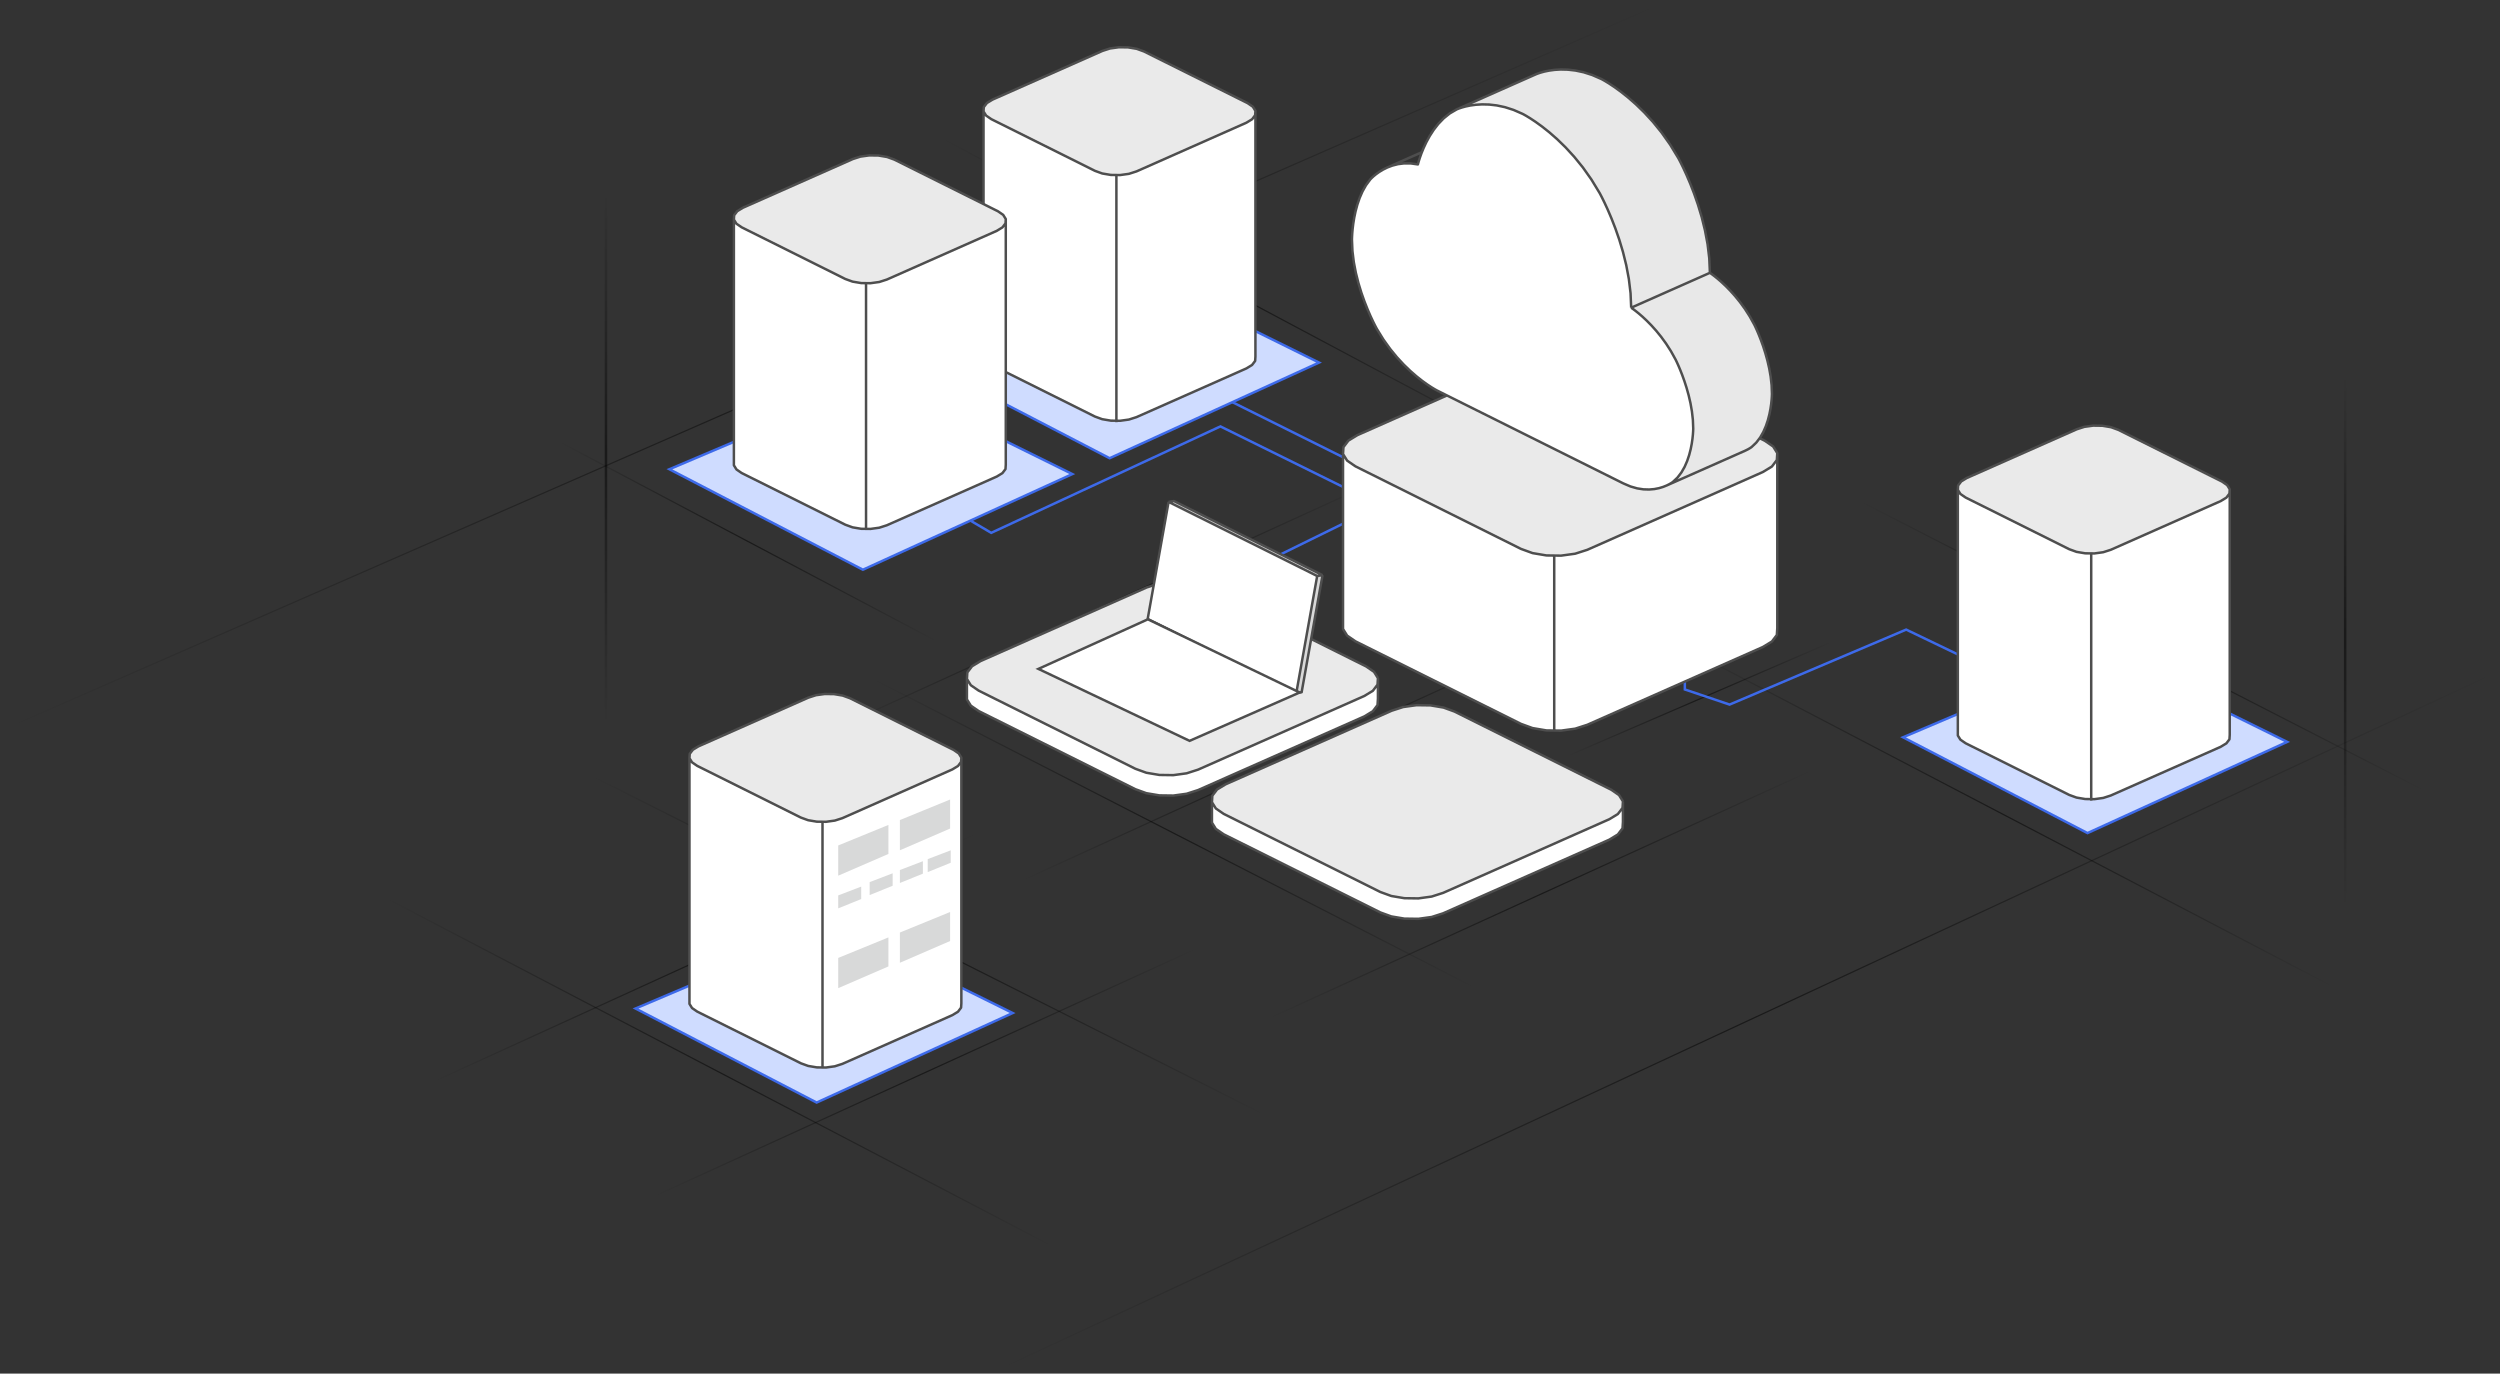 <svg width="1001" height="550" viewBox="0 0 1001 550" fill="none" xmlns="http://www.w3.org/2000/svg">
<rect x="0" y="0" width="1001" height="550" fill="#333333" stroke="none"/>
<line x1="0.9" y1="292.296" x2="666.759" y2="0.771" stroke="url(#paint0_linear_21_113)" stroke-opacity="0.5" stroke-width="0.5"/>
<line x1="261.429" y1="479.223" x2="479.831" y2="379.465" stroke="url(#paint1_linear_21_113)" stroke-opacity="0.5" stroke-width="0.5"/>
<line x1="507.434" y1="408.037" x2="725.836" y2="308.279" stroke="url(#paint2_linear_21_113)" stroke-opacity="0.5" stroke-width="0.5"/>
<line x1="333.1" y1="292.298" x2="551.501" y2="192.54" stroke="url(#paint3_linear_21_113)" stroke-opacity="0.5" stroke-width="0.5"/>
<line x1="408.644" y1="352.831" x2="627.046" y2="253.073" stroke="url(#paint4_linear_21_113)" stroke-opacity="0.5" stroke-width="0.5"/>
<line x1="627.051" y1="302.95" x2="733.589" y2="256.945" stroke="url(#paint5_linear_21_113)" stroke-opacity="0.5" stroke-width="0.5"/>
<line x1="173.293" y1="433.218" x2="391.695" y2="333.46" stroke="url(#paint6_linear_21_113)" stroke-opacity="0.5" stroke-width="0.5"/>
<line x1="397.505" y1="549.442" x2="1000.89" y2="268.57" stroke="url(#paint7_linear_21_113)" stroke-opacity="0.5" stroke-width="0.5"/>
<line x1="223.393" y1="176.566" x2="375.785" y2="257.157" stroke="url(#paint8_linear_21_113)" stroke-opacity="0.5" stroke-width="0.5"/>
<line x1="153.658" y1="359.132" x2="422.423" y2="499.568" stroke="url(#paint9_linear_21_113)" stroke-opacity="0.5" stroke-width="0.5"/>
<line x1="666.975" y1="255.5" x2="935.74" y2="395.936" stroke="url(#paint10_linear_21_113)" stroke-opacity="0.5" stroke-width="0.5"/>
<line x1="235.979" y1="310.22" x2="507.166" y2="446.782" stroke="url(#paint11_linear_21_113)" stroke-opacity="0.5" stroke-width="0.5"/>
<line x1="743.971" y1="200.293" x2="971.574" y2="317" stroke="url(#paint12_linear_21_113)" stroke-opacity="0.5" stroke-width="0.5"/>
<line x1="376.42" y1="55.017" x2="620.972" y2="185.283" stroke="url(#paint13_linear_21_113)" stroke-opacity="0.5" stroke-width="0.5"/>
<line x1="348.814" y1="271.48" x2="591.429" y2="395.935" stroke="url(#paint14_linear_21_113)" stroke-opacity="0.5" stroke-width="0.5"/>
<path d="M813.107 276.06L763.228 252.09L692.525 282.114L674.608 276.06V248.7" stroke="#3D6AEA"/>
<path d="M493.494 161.048L546.521 187.441" stroke="#3D6AEA"/>
<path d="M459.838 247.974L586.956 185.504" stroke="#3D6AEA"/>
<path d="M388.651 208.506L396.884 213.349L488.651 170.734L583.324 217.465" stroke="#3D6AEA"/>
<path d="M352.646 151.95L429.357 189.82L345.504 228.118L268.031 187.886L352.646 151.95Z" fill="#CFDCFF" stroke="#3D6AEA"/>
<path d="M333.671 370.17L405.469 405.615L326.983 441.461L254.472 403.806L333.671 370.17Z" fill="#CFDCFF" stroke="#3D6AEA"/>
<path d="M842.649 260.944L915.788 297.051L835.837 333.566L761.971 295.208L842.649 260.944Z" fill="#CFDCFF" stroke="#3D6AEA"/>
<path d="M451.435 107.303L528.146 145.173L444.294 183.471L366.82 143.238L451.435 107.303Z" fill="#CFDCFF" stroke="#3D6AEA"/>
<path d="M649.825 320.871L648.262 318.36L645.126 316.2L582.393 284.914L577.99 283.315L572.752 282.433L567.19 282.356L561.85 283.091L557.254 284.565L490.703 314.056L487.301 316.125L485.426 318.588L485.262 321.202L486.824 323.713L489.96 325.873L552.693 357.159L557.096 358.758L562.334 359.64L567.896 359.717L573.236 358.983L577.831 357.508L644.384 328.017L647.785 325.948L649.66 323.485L649.825 320.871Z" fill="#EAEAEA"/>
<path d="M649.66 331.663L649.825 329.049V320.871L649.66 323.485L647.785 325.948L644.384 328.017L577.831 357.508L573.236 358.983L567.896 359.717L562.334 359.64L557.096 358.758L552.693 357.159L489.96 325.873L486.824 323.713L485.262 321.202V329.381L486.824 331.891L489.96 334.051L552.693 365.338L557.096 366.937L562.334 367.818L567.896 367.895L573.236 367.161L577.831 365.687L644.384 336.196L647.785 334.126L649.66 331.663Z" fill="white"/>
<path d="M649.825 320.871L648.262 318.36L645.126 316.2L582.393 284.914L577.99 283.315L572.752 282.433L567.19 282.356L561.85 283.091L557.254 284.565L490.703 314.056L487.301 316.125L485.426 318.588L485.262 321.202M649.825 320.871L649.66 323.485L647.785 325.948L644.384 328.017L577.831 357.508L573.236 358.983L567.896 359.717L562.334 359.64L557.096 358.758L552.693 357.159L489.96 325.873L486.824 323.713L485.262 321.202M649.825 320.871V329.049L649.66 331.663L647.785 334.126L644.384 336.196L577.831 365.687L573.236 367.161L567.896 367.895L562.334 367.818L557.096 366.937L552.693 365.338L489.96 334.051L486.824 331.891L485.262 329.381V321.202" stroke="#4E4E4E" stroke-linejoin="round"/>
<path d="M461.94 234.322L459.151 235.216L392.599 264.707L389.197 266.777L387.322 269.24L387.157 271.854L388.72 274.364L391.856 276.525L454.589 307.811L458.992 309.41L464.23 310.291L469.792 310.368L475.132 309.634L479.727 308.16L546.279 278.669L549.681 276.599L551.556 274.136L551.721 271.523L550.158 269.012L547.022 266.851L525.354 256.046L524.979 255.858L461.94 234.322Z" fill="#EAEAEA"/>
<path d="M387.157 280.032L388.72 282.542L391.856 284.703L454.589 315.989L458.992 317.588L464.23 318.47L469.792 318.547L475.132 317.813L479.727 316.338L546.279 286.847L549.681 284.778L551.556 282.315L551.721 279.701V271.523L551.556 274.136L549.681 276.599L546.279 278.669L479.727 308.16L475.132 309.634L469.792 310.368L464.23 310.291L458.992 309.41L454.589 307.811L391.856 276.525L388.72 274.364L387.157 271.854V280.032Z" fill="white"/>
<path d="M387.157 271.854L387.322 269.24L389.197 266.777L392.599 264.707L459.151 235.216L461.94 234.322L524.979 255.858L525.354 256.046L547.022 266.851L550.158 269.012L551.721 271.523M387.157 271.854L388.72 274.364L391.856 276.525L454.589 307.811L458.992 309.41L464.23 310.291L469.792 310.368L475.132 309.634L479.727 308.16L546.279 278.669L549.681 276.599L551.556 274.136L551.721 271.523M387.157 271.854V280.032L388.72 282.542L391.856 284.703L454.589 315.989L458.992 317.588L464.23 318.47L469.792 318.547L475.132 317.813L479.727 316.338L546.279 286.847L549.681 284.778L551.556 282.315L551.721 279.701V271.523" stroke="#4E4E4E" stroke-linejoin="round"/>
<path d="M587.129 162.21L587.219 162.255" stroke="#4E4E4E" stroke-linejoin="round"/>
<path d="M467.897 200.959L459.53 247.826L519.031 277.501L527.399 230.633L467.897 200.959Z" fill="white"/>
<path d="M519.031 277.501L521.176 277.162L529.543 230.295L527.399 230.633L519.031 277.501Z" fill="#D9D9D9"/>
<path d="M470.041 200.62L467.897 200.959L527.399 230.633L529.543 230.295L470.041 200.62Z" fill="#D9D9D9"/>
<path d="M467.897 200.959L470.041 200.62L529.543 230.295M467.897 200.959L459.53 247.826L519.031 277.501M467.897 200.959L527.399 230.633M519.031 277.501L521.176 277.162L529.543 230.295M519.031 277.501L527.399 230.633M529.543 230.295L527.399 230.633" stroke="#4E4E4E" stroke-linejoin="round"/>
<path d="M612.714 174.97L617.047 177.131L621.381 179.293L625.715 181.454L630.048 183.615L634.382 185.777L638.716 187.938L643.049 190.099L647.383 192.26L650.016 193.573" stroke="#4E4E4E" stroke-linejoin="round"/>
<path d="M276.061 401.954L277.094 403.614L279.169 405.044L320.669 425.741L323.582 426.798L327.047 427.381L329.329 427.413L329.329 329.028L327.047 328.997L323.582 328.413L320.669 327.355L279.169 306.659L277.094 305.229L276.061 303.569V401.954Z" fill="white"/>
<path d="M384.816 403.464L384.925 401.735V303.35L384.816 305.079L383.576 306.708L381.325 308.077L337.299 327.586L334.259 328.562L330.726 329.047L329.329 329.028L329.329 427.413L330.726 427.433L334.259 426.947L337.299 425.972L381.325 406.462L383.576 405.093L384.816 403.464Z" fill="white"/>
<path d="M384.925 303.35L383.892 301.689L381.817 300.259L340.317 279.563L337.404 278.505L333.938 277.922L330.26 277.871L326.727 278.356L323.687 279.332L279.66 298.841L277.41 300.21L276.169 301.839L276.061 303.569L277.094 305.229L279.169 306.659L320.669 327.355L323.582 328.413L327.047 328.997L329.329 329.028L330.726 329.047L334.259 328.562L337.299 327.586L381.325 308.077L383.576 306.708L384.816 305.079L384.925 303.35Z" fill="#EAEAEA"/>
<path d="M384.816 403.464L385.214 403.767C385.274 403.689 385.309 403.594 385.315 403.496L384.816 403.464ZM384.925 401.735L385.424 401.766C385.425 401.755 385.425 401.745 385.425 401.735H384.925ZM384.925 303.35H385.425C385.425 303.256 385.399 303.165 385.349 303.085L384.925 303.35ZM383.892 301.689L384.316 301.424C384.28 301.366 384.232 301.316 384.175 301.277L383.892 301.689ZM381.817 300.259L382.101 299.848C382.081 299.834 382.061 299.822 382.04 299.812L381.817 300.259ZM340.317 279.563L340.54 279.115C340.523 279.107 340.505 279.099 340.487 279.093L340.317 279.563ZM337.404 278.505L337.575 278.035C337.546 278.025 337.517 278.017 337.487 278.012L337.404 278.505ZM333.938 277.922L334.021 277.429C333.996 277.425 333.971 277.422 333.945 277.422L333.938 277.922ZM330.26 277.871L330.267 277.371C330.241 277.37 330.216 277.372 330.191 277.375L330.26 277.871ZM326.727 278.356L326.659 277.861C326.63 277.865 326.602 277.871 326.574 277.88L326.727 278.356ZM323.687 279.332L323.534 278.856C323.517 278.861 323.5 278.867 323.484 278.875L323.687 279.332ZM279.66 298.841L279.457 298.384C279.438 298.393 279.419 298.403 279.4 298.414L279.66 298.841ZM277.41 300.21L277.15 299.783C277.096 299.815 277.05 299.858 277.012 299.907L277.41 300.21ZM276.169 301.839L275.772 301.536C275.712 301.615 275.677 301.709 275.67 301.808L276.169 301.839ZM276.061 303.569L275.562 303.537C275.561 303.548 275.561 303.558 275.561 303.569H276.061ZM276.061 401.954H275.561C275.561 402.047 275.587 402.139 275.636 402.218L276.061 401.954ZM277.094 403.614L276.669 403.879C276.706 403.937 276.754 403.987 276.81 404.026L277.094 403.614ZM279.169 405.044L278.885 405.456C278.905 405.469 278.925 405.481 278.946 405.491L279.169 405.044ZM320.669 425.741L320.446 426.188C320.463 426.197 320.48 426.204 320.498 426.211L320.669 425.741ZM323.582 426.798L323.411 427.268C323.439 427.279 323.469 427.286 323.499 427.292L323.582 426.798ZM327.047 427.381L326.964 427.875C326.989 427.879 327.015 427.881 327.04 427.881L327.047 427.381ZM330.726 427.433L330.719 427.933C330.744 427.933 330.769 427.932 330.794 427.928L330.726 427.433ZM334.259 426.947L334.327 427.442C334.355 427.439 334.384 427.432 334.411 427.423L334.259 426.947ZM337.299 425.972L337.452 426.448C337.469 426.443 337.486 426.436 337.502 426.429L337.299 425.972ZM381.325 406.462L381.528 406.919C381.548 406.911 381.567 406.901 381.585 406.89L381.325 406.462ZM383.576 405.093L383.836 405.521C383.889 405.488 383.936 405.446 383.974 405.396L383.576 405.093ZM384.816 305.079L385.214 305.382C385.274 305.303 385.309 305.209 385.315 305.11L384.816 305.079ZM383.576 306.708L383.836 307.135C383.889 307.103 383.936 307.06 383.974 307.011L383.576 306.708ZM381.325 308.077L381.528 308.535C381.548 308.526 381.567 308.516 381.585 308.505L381.325 308.077ZM337.299 327.586L337.452 328.062C337.469 328.057 337.486 328.051 337.502 328.043L337.299 327.586ZM334.259 328.562L334.327 329.057C334.355 329.053 334.384 329.047 334.411 329.038L334.259 328.562ZM330.726 329.047L330.719 329.547C330.744 329.548 330.769 329.546 330.794 329.543L330.726 329.047ZM327.047 328.997L326.964 329.49C326.989 329.494 327.015 329.496 327.04 329.496L327.047 328.997ZM323.582 328.413L323.411 328.883C323.439 328.894 323.469 328.902 323.499 328.907L323.582 328.413ZM320.669 327.355L320.446 327.803C320.463 327.811 320.48 327.819 320.498 327.825L320.669 327.355ZM279.169 306.659L278.885 307.07C278.904 307.084 278.924 307.095 278.945 307.106L279.169 306.659ZM277.094 305.229L276.669 305.494C276.706 305.552 276.754 305.602 276.81 305.641L277.094 305.229ZM384.816 403.464L385.315 403.496L385.424 401.766L384.925 401.735L384.426 401.703L384.317 403.433L384.816 403.464ZM384.925 303.35L385.349 303.085L384.316 301.424L383.892 301.689L383.467 301.953L384.5 303.614L384.925 303.35ZM383.892 301.689L384.175 301.277L382.101 299.848L381.817 300.259L381.533 300.671L383.608 302.1L383.892 301.689ZM340.317 279.563L340.487 279.093L337.575 278.035L337.404 278.505L337.233 278.975L340.146 280.033L340.317 279.563ZM337.404 278.505L337.487 278.012L334.021 277.429L333.938 277.922L333.856 278.415L337.321 278.998L337.404 278.505ZM333.938 277.922L333.945 277.422L330.267 277.371L330.26 277.871L330.253 278.371L333.932 278.422L333.938 277.922ZM330.26 277.871L330.191 277.375L326.659 277.861L326.727 278.356L326.795 278.852L330.328 278.366L330.26 277.871ZM326.727 278.356L326.574 277.88L323.534 278.856L323.687 279.332L323.839 279.808L326.88 278.832L326.727 278.356ZM279.66 298.841L279.4 298.414L277.15 299.783L277.41 300.21L277.67 300.637L279.92 299.268L279.66 298.841ZM277.41 300.21L277.012 299.907L275.772 301.536L276.169 301.839L276.567 302.142L277.808 300.513L277.41 300.21ZM276.169 301.839L275.67 301.808L275.562 303.537L276.061 303.569L276.56 303.6L276.668 301.871L276.169 301.839ZM276.061 401.954L275.636 402.218L276.669 403.879L277.094 403.614L277.518 403.35L276.485 401.69L276.061 401.954ZM277.094 403.614L276.81 404.026L278.885 405.456L279.169 405.044L279.453 404.632L277.378 403.203L277.094 403.614ZM320.669 425.741L320.498 426.211L323.411 427.268L323.582 426.798L323.752 426.328L320.839 425.271L320.669 425.741ZM323.582 426.798L323.499 427.292L326.964 427.875L327.047 427.381L327.13 426.888L323.665 426.305L323.582 426.798ZM330.726 427.433L330.794 427.928L334.327 427.442L334.259 426.947L334.19 426.452L330.658 426.937L330.726 427.433ZM334.259 426.947L334.411 427.423L337.452 426.448L337.299 425.972L337.147 425.496L334.106 426.471L334.259 426.947ZM381.325 406.462L381.585 406.89L383.836 405.521L383.576 405.093L383.316 404.666L381.066 406.035L381.325 406.462ZM383.576 405.093L383.974 405.396L385.214 403.767L384.816 403.464L384.419 403.161L383.178 404.791L383.576 405.093ZM384.925 303.35L384.426 303.318L384.317 305.048L384.816 305.079L385.315 305.11L385.424 303.381L384.925 303.35ZM384.816 305.079L384.419 304.776L383.178 306.405L383.576 306.708L383.974 307.011L385.214 305.382L384.816 305.079ZM383.576 306.708L383.316 306.281L381.066 307.65L381.325 308.077L381.585 308.505L383.836 307.135L383.576 306.708ZM337.299 327.586L337.147 327.11L334.106 328.086L334.259 328.562L334.411 329.038L337.452 328.062L337.299 327.586ZM334.259 328.562L334.19 328.066L330.658 328.552L330.726 329.047L330.794 329.543L334.327 329.057L334.259 328.562ZM327.047 328.997L327.13 328.503L323.665 327.92L323.582 328.413L323.499 328.907L326.964 329.49L327.047 328.997ZM323.582 328.413L323.752 327.944L320.839 326.885L320.669 327.355L320.498 327.825L323.411 328.883L323.582 328.413ZM279.169 306.659L279.452 306.247L277.378 304.818L277.094 305.229L276.81 305.641L278.885 307.07L279.169 306.659ZM277.094 305.229L277.518 304.965L276.485 303.305L276.061 303.569L275.636 303.833L276.669 305.494L277.094 305.229ZM384.925 401.735H385.425V303.35H384.925H384.425V401.735H384.925ZM381.817 300.259L382.04 299.812L340.54 279.115L340.317 279.563L340.094 280.01L381.594 300.707L381.817 300.259ZM323.687 279.332L323.484 278.875L279.457 298.384L279.66 298.841L279.863 299.298L323.889 279.789L323.687 279.332ZM276.061 303.569H275.561V401.954H276.061H276.561V303.569H276.061ZM279.169 405.044L278.946 405.491L320.446 426.188L320.669 425.741L320.892 425.293L279.392 404.597L279.169 405.044ZM337.299 425.972L337.502 426.429L381.528 406.919L381.325 406.462L381.123 406.005L337.097 425.515L337.299 425.972ZM381.325 308.077L381.123 307.62L337.097 327.129L337.299 327.586L337.502 328.043L381.528 308.535L381.325 308.077ZM320.669 327.355L320.892 326.908L279.392 306.211L279.169 306.659L278.945 307.106L320.446 327.803L320.669 327.355ZM327.047 427.381L327.04 427.881L329.322 427.913L329.329 427.413L329.336 426.913L327.054 426.882L327.047 427.381ZM329.329 427.413L329.829 427.413L329.829 329.028L329.329 329.028L328.829 329.028L328.829 427.413L329.329 427.413ZM329.329 329.028L329.336 328.528L327.054 328.497L327.047 328.997L327.04 329.496L329.322 329.528L329.329 329.028ZM330.726 329.047L330.733 328.547L329.336 328.528L329.329 329.028L329.322 329.528L330.719 329.547L330.726 329.047ZM329.329 328.845H328.829V329.028H329.329H329.829V328.845H329.329ZM329.329 427.413H328.829V427.634H329.329H329.829V427.413H329.329ZM329.329 427.413L329.322 427.913L330.719 427.933L330.726 427.433L330.733 426.933L329.336 426.913L329.329 427.413Z" fill="#4E4E4E"/>
<path d="M502.67 44.397L501.636 42.736L499.562 41.307L458.062 20.61L455.149 19.552L451.683 18.969L448.004 18.918L444.472 19.403L441.431 20.379L397.405 39.888L395.154 41.257L393.914 42.886L393.805 44.616L394.839 46.277L396.914 47.706L438.414 68.403L441.326 69.461L444.792 70.044L448.471 70.094L452.003 69.609L455.044 68.633L499.07 49.124L501.321 47.755L502.561 46.126L502.67 44.397Z" fill="#EAEAEA"/>
<path d="M438.414 166.788L441.326 167.846L444.792 168.429L447.005 168.459L448.471 168.48L452.003 167.994L455.044 167.019L499.071 147.509L501.321 146.14L502.561 144.511L502.67 142.782V44.397L502.561 46.126L501.321 47.755L499.07 49.124L455.044 68.633L452.003 69.609L448.471 70.094L444.792 70.044L441.326 69.461L438.414 68.403L396.914 47.706L394.839 46.277L393.805 44.616V81.717L402.712 148.983L438.414 166.788Z" fill="white"/>
<path d="M402.712 148.983L402.216 149.048C402.238 149.213 402.34 149.356 402.489 149.43L402.712 148.983ZM438.414 166.788L438.19 167.235C438.207 167.244 438.225 167.251 438.243 167.258L438.414 166.788ZM441.326 167.846L441.156 168.316C441.184 168.326 441.214 168.334 441.243 168.339L441.326 167.846ZM444.792 168.429L444.709 168.922C444.734 168.926 444.759 168.928 444.785 168.929L444.792 168.429ZM448.471 168.48L448.464 168.98C448.489 168.98 448.514 168.979 448.539 168.975L448.471 168.48ZM452.003 167.994L452.072 168.489C452.1 168.485 452.128 168.479 452.156 168.47L452.003 167.994ZM455.044 167.019L455.197 167.495C455.214 167.49 455.23 167.483 455.247 167.476L455.044 167.019ZM499.071 147.509L499.273 147.967C499.293 147.958 499.312 147.948 499.331 147.937L499.071 147.509ZM501.321 146.14L501.581 146.568C501.634 146.535 501.681 146.493 501.719 146.443L501.321 146.14ZM502.561 144.511L502.959 144.814C503.019 144.736 503.054 144.641 503.06 144.543L502.561 144.511ZM502.67 142.782L503.169 142.813C503.169 142.803 503.17 142.792 503.17 142.782H502.67ZM502.67 44.397H503.17C503.17 44.303 503.144 44.212 503.094 44.133L502.67 44.397ZM501.636 42.736L502.061 42.471C502.025 42.413 501.977 42.363 501.92 42.324L501.636 42.736ZM499.562 41.307L499.845 40.895C499.826 40.882 499.806 40.87 499.785 40.859L499.562 41.307ZM458.062 20.61L458.285 20.162C458.268 20.154 458.25 20.146 458.232 20.14L458.062 20.61ZM455.149 19.552L455.32 19.082C455.291 19.072 455.262 19.064 455.232 19.059L455.149 19.552ZM451.683 18.969L451.766 18.476C451.741 18.472 451.716 18.47 451.69 18.469L451.683 18.969ZM448.004 18.918L448.011 18.418C447.986 18.417 447.961 18.419 447.936 18.422L448.004 18.918ZM444.472 19.403L444.404 18.908C444.375 18.912 444.347 18.919 444.319 18.927L444.472 19.403ZM441.431 20.379L441.279 19.903C441.262 19.908 441.245 19.914 441.229 19.922L441.431 20.379ZM397.405 39.888L397.202 39.431C397.183 39.44 397.163 39.45 397.145 39.461L397.405 39.888ZM395.154 41.257L394.895 40.83C394.841 40.862 394.794 40.905 394.757 40.954L395.154 41.257ZM393.914 42.886L393.516 42.583C393.457 42.662 393.421 42.756 393.415 42.855L393.914 42.886ZM393.805 44.616L393.306 44.585C393.306 44.595 393.305 44.605 393.305 44.616H393.805ZM393.805 81.717H393.305C393.305 81.739 393.307 81.761 393.31 81.783L393.805 81.717ZM502.561 46.126L502.959 46.429C503.019 46.35 503.054 46.256 503.06 46.157L502.561 46.126ZM501.321 47.755L501.581 48.182C501.634 48.15 501.681 48.108 501.719 48.058L501.321 47.755ZM499.07 49.124L499.273 49.582C499.293 49.573 499.312 49.563 499.33 49.552L499.07 49.124ZM455.044 68.633L455.197 69.11C455.214 69.104 455.23 69.098 455.247 69.091L455.044 68.633ZM452.003 69.609L452.072 70.104C452.1 70.1 452.129 70.094 452.156 70.085L452.003 69.609ZM448.471 70.094L448.464 70.594C448.489 70.595 448.514 70.593 448.539 70.59L448.471 70.094ZM444.792 70.044L444.709 70.537C444.734 70.541 444.759 70.543 444.785 70.544L444.792 70.044ZM441.326 69.461L441.156 69.93C441.184 69.941 441.214 69.949 441.243 69.954L441.326 69.461ZM438.414 68.403L438.19 68.85C438.207 68.858 438.225 68.866 438.243 68.872L438.414 68.403ZM396.914 47.706L396.63 48.117C396.649 48.131 396.67 48.143 396.691 48.153L396.914 47.706ZM394.839 46.277L394.415 46.541C394.451 46.599 394.499 46.649 394.556 46.688L394.839 46.277ZM438.414 166.788L438.243 167.258L441.156 168.316L441.326 167.846L441.497 167.376L438.584 166.318L438.414 166.788ZM441.326 167.846L441.243 168.339L444.709 168.922L444.792 168.429L444.875 167.936L441.409 167.352L441.326 167.846ZM448.471 168.48L448.539 168.975L452.072 168.489L452.003 167.994L451.935 167.498L448.403 167.985L448.471 168.48ZM452.003 167.994L452.156 168.47L455.197 167.495L455.044 167.019L454.891 166.543L451.851 167.518L452.003 167.994ZM499.071 147.509L499.331 147.937L501.581 146.568L501.321 146.14L501.061 145.713L498.811 147.082L499.071 147.509ZM501.321 146.14L501.719 146.443L502.959 144.814L502.561 144.511L502.163 144.209L500.923 145.838L501.321 146.14ZM502.561 144.511L503.06 144.543L503.169 142.813L502.67 142.782L502.171 142.75L502.062 144.48L502.561 144.511ZM502.67 44.397L503.094 44.133L502.061 42.471L501.636 42.736L501.212 43L502.245 44.661L502.67 44.397ZM501.636 42.736L501.92 42.324L499.845 40.895L499.562 41.307L499.278 41.718L501.353 43.147L501.636 42.736ZM458.062 20.61L458.232 20.14L455.32 19.082L455.149 19.552L454.978 20.022L457.891 21.08L458.062 20.61ZM455.149 19.552L455.232 19.059L451.766 18.476L451.683 18.969L451.6 19.462L455.066 20.045L455.149 19.552ZM451.683 18.969L451.69 18.469L448.011 18.418L448.004 18.918L447.997 19.418L451.676 19.469L451.683 18.969ZM448.004 18.918L447.936 18.422L444.404 18.908L444.472 19.403L444.54 19.899L448.072 19.413L448.004 18.918ZM444.472 19.403L444.319 18.927L441.279 19.903L441.431 20.379L441.584 20.855L444.624 19.88L444.472 19.403ZM397.405 39.888L397.145 39.461L394.895 40.83L395.154 41.257L395.414 41.684L397.665 40.315L397.405 39.888ZM395.154 41.257L394.757 40.954L393.516 42.583L393.914 42.886L394.312 43.189L395.552 41.56L395.154 41.257ZM393.914 42.886L393.415 42.855L393.306 44.585L393.805 44.616L394.304 44.648L394.413 42.918L393.914 42.886ZM502.67 44.397L502.171 44.365L502.062 46.095L502.561 46.126L503.06 46.157L503.169 44.428L502.67 44.397ZM502.561 46.126L502.163 45.823L500.923 47.452L501.321 47.755L501.719 48.058L502.959 46.429L502.561 46.126ZM501.321 47.755L501.061 47.328L498.81 48.697L499.07 49.124L499.33 49.552L501.581 48.182L501.321 47.755ZM455.044 68.633L454.891 68.157L451.851 69.133L452.003 69.609L452.156 70.085L455.197 69.11L455.044 68.633ZM452.003 69.609L451.935 69.113L448.403 69.599L448.471 70.094L448.539 70.59L452.072 70.104L452.003 69.609ZM448.471 70.094L448.478 69.594L444.799 69.544L444.792 70.044L444.785 70.544L448.464 70.594L448.471 70.094ZM444.792 70.044L444.875 69.551L441.409 68.968L441.326 69.461L441.243 69.954L444.709 70.537L444.792 70.044ZM441.326 69.461L441.497 68.991L438.584 67.933L438.414 68.403L438.243 68.872L441.156 69.93L441.326 69.461ZM396.914 47.706L397.197 47.294L395.123 45.865L394.839 46.277L394.556 46.688L396.63 48.117L396.914 47.706ZM394.839 46.277L395.264 46.012L394.23 44.352L393.805 44.616L393.381 44.88L394.415 46.541L394.839 46.277ZM402.712 148.983L402.489 149.43L438.19 167.235L438.414 166.788L438.637 166.34L402.935 148.535L402.712 148.983ZM455.044 167.019L455.247 167.476L499.273 147.967L499.071 147.509L498.868 147.052L454.842 166.562L455.044 167.019ZM502.67 142.782H503.17V44.397H502.67H502.17V142.782H502.67ZM499.562 41.307L499.785 40.859L458.285 20.162L458.062 20.61L457.838 21.057L499.339 41.754L499.562 41.307ZM441.431 20.379L441.229 19.922L397.202 39.431L397.405 39.888L397.607 40.345L441.634 20.836L441.431 20.379ZM393.805 44.616H393.305V81.717H393.805H394.305V44.616H393.805ZM499.07 49.124L498.868 48.667L454.842 68.176L455.044 68.633L455.247 69.091L499.273 49.582L499.07 49.124ZM438.414 68.403L438.637 67.955L397.137 47.258L396.914 47.706L396.691 48.153L438.19 68.85L438.414 68.403ZM393.805 81.717L393.31 81.783L402.216 149.048L402.712 148.983L403.208 148.917L394.301 81.652L393.805 81.717ZM444.792 168.429L444.785 168.929L446.998 168.959L447.005 168.459L447.012 167.96L444.799 167.929L444.792 168.429ZM447.005 168.459L446.998 168.959L448.464 168.98L448.471 168.48L448.478 167.98L447.012 167.96L447.005 168.459ZM447.005 70.249L446.505 70.249L446.505 168.459L447.005 168.459L447.505 168.459L447.505 70.249L447.005 70.249ZM447.005 168.459H446.505V169.039H447.005H447.505V168.459H447.005Z" fill="#4E4E4E"/>
<path d="M402.712 87.699L401.678 86.038L399.604 84.609L358.104 63.913L355.191 62.854L351.725 62.271L348.046 62.221L344.514 62.706L341.474 63.681L297.447 83.19L295.197 84.56L293.956 86.189L293.847 87.918L294.881 89.579L296.955 91.008L338.456 111.705L341.368 112.763L344.834 113.346L346.763 113.373L348.513 113.397L352.045 112.912L355.086 111.936L399.112 92.427L401.363 91.058L402.603 89.429L402.712 87.699Z" fill="#EAEAEA"/>
<path d="M402.603 187.814L402.712 186.084V87.699L402.603 89.429L401.363 91.058L399.112 92.427L355.086 111.936L352.045 112.912L348.513 113.397L346.763 113.373L346.763 211.758L348.513 211.782L352.045 211.296L355.086 210.321L399.112 190.812L401.363 189.443L402.603 187.814Z" fill="white"/>
<path d="M293.847 186.304L294.881 187.964L296.956 189.393L338.456 210.09L341.368 211.148L344.834 211.731L346.763 211.758L346.763 113.373L344.834 113.346L341.368 112.763L338.456 111.705L296.955 91.008L294.881 89.579L293.847 87.918V186.304Z" fill="white"/>
<path d="M402.603 187.814L403.001 188.117C403.061 188.038 403.096 187.944 403.102 187.845L402.603 187.814ZM402.712 186.084L403.211 186.116C403.212 186.105 403.212 186.095 403.212 186.084H402.712ZM402.712 87.699H403.212C403.212 87.606 403.186 87.514 403.136 87.435L402.712 87.699ZM401.678 86.038L402.103 85.774C402.067 85.716 402.019 85.666 401.962 85.627L401.678 86.038ZM399.604 84.609L399.888 84.197C399.868 84.184 399.848 84.172 399.827 84.161L399.604 84.609ZM358.104 63.913L358.327 63.465C358.31 63.456 358.292 63.449 358.274 63.443L358.104 63.913ZM355.191 62.854L355.362 62.384C355.333 62.374 355.304 62.366 355.274 62.361L355.191 62.854ZM351.725 62.271L351.808 61.778C351.783 61.774 351.758 61.772 351.732 61.771L351.725 62.271ZM348.046 62.221L348.053 61.721C348.028 61.72 348.003 61.722 347.978 61.725L348.046 62.221ZM344.514 62.706L344.446 62.211C344.417 62.215 344.389 62.221 344.361 62.23L344.514 62.706ZM341.474 63.681L341.321 63.205C341.304 63.211 341.287 63.217 341.271 63.224L341.474 63.681ZM297.447 83.19L297.244 82.733C297.225 82.742 297.205 82.752 297.187 82.763L297.447 83.19ZM295.197 84.56L294.937 84.133C294.883 84.165 294.837 84.207 294.799 84.257L295.197 84.56ZM293.956 86.189L293.559 85.886C293.499 85.965 293.464 86.059 293.457 86.157L293.956 86.189ZM293.847 87.918L293.348 87.887C293.348 87.897 293.347 87.908 293.347 87.918H293.847ZM293.847 186.304H293.347C293.347 186.397 293.374 186.489 293.423 186.568L293.847 186.304ZM294.881 187.964L294.456 188.228C294.493 188.287 294.541 188.337 294.597 188.376L294.881 187.964ZM296.956 189.393L296.672 189.805C296.692 189.818 296.712 189.83 296.733 189.841L296.956 189.393ZM338.456 210.09L338.232 210.538C338.25 210.546 338.267 210.554 338.285 210.56L338.456 210.09ZM341.368 211.148L341.198 211.618C341.226 211.629 341.256 211.636 341.286 211.641L341.368 211.148ZM344.834 211.731L344.751 212.224C344.776 212.229 344.801 212.231 344.827 212.231L344.834 211.731ZM348.513 211.782L348.506 212.282C348.531 212.283 348.556 212.281 348.581 212.278L348.513 211.782ZM352.045 211.296L352.114 211.792C352.142 211.788 352.171 211.781 352.198 211.773L352.045 211.296ZM355.086 210.321L355.239 210.797C355.256 210.792 355.272 210.786 355.289 210.778L355.086 210.321ZM399.112 190.812L399.315 191.269C399.335 191.261 399.354 191.251 399.372 191.239L399.112 190.812ZM401.363 189.443L401.623 189.87C401.676 189.837 401.723 189.795 401.761 189.746L401.363 189.443ZM402.603 89.429L403.001 89.732C403.061 89.653 403.096 89.558 403.102 89.46L402.603 89.429ZM401.363 91.058L401.623 91.485C401.676 91.453 401.723 91.41 401.761 91.361L401.363 91.058ZM399.112 92.427L399.315 92.884C399.335 92.875 399.354 92.865 399.372 92.854L399.112 92.427ZM355.086 111.936L355.239 112.412C355.256 112.407 355.272 112.401 355.289 112.393L355.086 111.936ZM352.045 112.912L352.114 113.407C352.142 113.403 352.171 113.396 352.198 113.388L352.045 112.912ZM348.513 113.397L348.506 113.897C348.531 113.898 348.556 113.896 348.581 113.893L348.513 113.397ZM344.834 113.346L344.751 113.839C344.776 113.843 344.801 113.845 344.827 113.846L344.834 113.346ZM341.368 112.763L341.198 113.233C341.226 113.243 341.256 113.251 341.286 113.256L341.368 112.763ZM338.456 111.705L338.232 112.153C338.25 112.161 338.267 112.169 338.285 112.175L338.456 111.705ZM296.955 91.008L296.672 91.42C296.691 91.433 296.711 91.445 296.732 91.456L296.955 91.008ZM294.881 89.579L294.456 89.843C294.493 89.901 294.541 89.952 294.597 89.99L294.881 89.579ZM402.603 187.814L403.102 187.845L403.211 186.116L402.712 186.084L402.213 186.053L402.104 187.782L402.603 187.814ZM402.712 87.699L403.136 87.435L402.103 85.774L401.678 86.038L401.254 86.303L402.287 87.963L402.712 87.699ZM401.678 86.038L401.962 85.627L399.888 84.197L399.604 84.609L399.32 85.02L401.395 86.45L401.678 86.038ZM358.104 63.913L358.274 63.443L355.362 62.384L355.191 62.854L355.021 63.324L357.933 64.382L358.104 63.913ZM355.191 62.854L355.274 62.361L351.808 61.778L351.725 62.271L351.642 62.764L355.108 63.347L355.191 62.854ZM351.725 62.271L351.732 61.771L348.053 61.721L348.046 62.221L348.04 62.72L351.718 62.771L351.725 62.271ZM348.046 62.221L347.978 61.725L344.446 62.211L344.514 62.706L344.582 63.202L348.115 62.716L348.046 62.221ZM344.514 62.706L344.361 62.23L341.321 63.205L341.474 63.681L341.626 64.158L344.666 63.182L344.514 62.706ZM297.447 83.19L297.187 82.763L294.937 84.133L295.197 84.56L295.457 84.987L297.707 83.618L297.447 83.19ZM295.197 84.56L294.799 84.257L293.559 85.886L293.956 86.189L294.354 86.492L295.594 84.863L295.197 84.56ZM293.956 86.189L293.457 86.157L293.348 87.887L293.847 87.918L294.346 87.95L294.455 86.22L293.956 86.189ZM293.847 186.304L293.423 186.568L294.456 188.228L294.881 187.964L295.305 187.7L294.272 186.04L293.847 186.304ZM294.881 187.964L294.597 188.376L296.672 189.805L296.956 189.393L297.239 188.982L295.164 187.552L294.881 187.964ZM338.456 210.09L338.285 210.56L341.198 211.618L341.368 211.148L341.539 210.678L338.626 209.62L338.456 210.09ZM341.368 211.148L341.286 211.641L344.751 212.224L344.834 211.731L344.917 211.238L341.451 210.655L341.368 211.148ZM348.513 211.782L348.581 212.278L352.114 211.792L352.045 211.296L351.977 210.801L348.445 211.287L348.513 211.782ZM352.045 211.296L352.198 211.773L355.239 210.797L355.086 210.321L354.933 209.845L351.893 210.82L352.045 211.296ZM399.112 190.812L399.372 191.239L401.623 189.87L401.363 189.443L401.103 189.016L398.852 190.385L399.112 190.812ZM401.363 189.443L401.761 189.746L403.001 188.117L402.603 187.814L402.206 187.511L400.965 189.14L401.363 189.443ZM402.712 87.699L402.213 87.668L402.104 89.397L402.603 89.429L403.102 89.46L403.211 87.73L402.712 87.699ZM402.603 89.429L402.206 89.126L400.965 90.755L401.363 91.058L401.761 91.361L403.001 89.732L402.603 89.429ZM401.363 91.058L401.103 90.631L398.852 92L399.112 92.427L399.372 92.854L401.623 91.485L401.363 91.058ZM355.086 111.936L354.933 111.46L351.893 112.435L352.045 112.912L352.198 113.388L355.239 112.412L355.086 111.936ZM352.045 112.912L351.977 112.416L348.445 112.902L348.513 113.397L348.581 113.893L352.114 113.407L352.045 112.912ZM344.834 113.346L344.917 112.853L341.451 112.27L341.368 112.763L341.286 113.256L344.751 113.839L344.834 113.346ZM341.368 112.763L341.539 112.293L338.626 111.235L338.456 111.705L338.285 112.175L341.198 113.233L341.368 112.763ZM296.955 91.008L297.239 90.597L295.165 89.167L294.881 89.579L294.597 89.99L296.672 91.42L296.955 91.008ZM294.881 89.579L295.305 89.315L294.272 87.654L293.847 87.918L293.423 88.183L294.456 89.843L294.881 89.579ZM402.712 186.084H403.212V87.699H402.712H402.212V186.084H402.712ZM399.604 84.609L399.827 84.161L358.327 63.465L358.104 63.913L357.88 64.36L399.381 85.056L399.604 84.609ZM341.474 63.681L341.271 63.224L297.244 82.733L297.447 83.19L297.649 83.648L341.676 64.139L341.474 63.681ZM293.847 87.918H293.347V186.304H293.847H294.347V87.918H293.847ZM296.956 189.393L296.733 189.841L338.232 210.538L338.456 210.09L338.679 209.643L297.179 188.946L296.956 189.393ZM355.086 210.321L355.289 210.778L399.315 191.269L399.112 190.812L398.91 190.355L354.884 209.864L355.086 210.321ZM399.112 92.427L398.91 91.97L354.884 111.479L355.086 111.936L355.289 112.393L399.315 92.884L399.112 92.427ZM338.456 111.705L338.679 111.258L297.179 90.561L296.955 91.008L296.732 91.456L338.232 112.153L338.456 111.705ZM344.834 113.346L344.827 113.846L346.756 113.873L346.763 113.373L346.77 112.873L344.841 112.846L344.834 113.346ZM346.763 113.373L346.756 113.873L348.506 113.897L348.513 113.397L348.52 112.897L346.77 112.873L346.763 113.373ZM346.763 113.349H346.263V113.373H346.763H347.263V113.349H346.763ZM346.763 113.373L346.263 113.373L346.263 211.758L346.763 211.758L347.263 211.758L347.263 113.373L346.763 113.373ZM346.763 211.758L346.756 212.258L348.506 212.282L348.513 211.782L348.52 211.282L346.77 211.258L346.763 211.758ZM346.763 211.758H346.263V212.138H346.763H347.263V211.758H346.763ZM344.834 211.731L344.827 212.231L346.756 212.258L346.763 211.758L346.77 211.258L344.841 211.231L344.834 211.731Z" fill="#4E4E4E"/>
<path d="M892.674 296.015L892.783 294.286V195.9L892.674 197.63L891.434 199.259L889.183 200.628L845.157 220.137L842.116 221.113L838.584 221.598L834.904 221.548L831.439 220.965L828.526 219.906L787.026 199.21L784.952 197.78L783.918 196.119V294.505L784.952 296.165L787.026 297.595L828.526 318.291L831.439 319.349L834.904 319.933L837.32 319.966L838.584 319.984L842.116 319.498L845.157 318.522L889.183 299.013L891.434 297.644L892.674 296.015Z" fill="white"/>
<path d="M892.783 195.9L891.749 194.24L889.674 192.81L848.174 172.114L845.262 171.056L841.796 170.472L838.117 170.422L834.584 170.907L831.544 171.883L787.517 191.392L785.267 192.761L784.027 194.39L783.918 196.119L784.952 197.78L787.026 199.21L828.526 219.906L831.439 220.965L834.904 221.548L838.584 221.598L842.116 221.113L845.157 220.137L889.183 200.628L891.434 199.259L892.674 197.63L892.783 195.9Z" fill="#EAEAEA"/>
<path d="M892.674 296.015L893.072 296.318C893.131 296.239 893.167 296.145 893.173 296.046L892.674 296.015ZM892.783 294.286L893.282 294.317C893.282 294.307 893.283 294.296 893.283 294.286H892.783ZM892.783 195.9H893.283C893.283 195.807 893.257 195.715 893.207 195.636L892.783 195.9ZM891.749 194.24L892.173 193.975C892.137 193.917 892.089 193.867 892.032 193.828L891.749 194.24ZM889.674 192.81L889.958 192.399C889.939 192.385 889.918 192.374 889.897 192.363L889.674 192.81ZM848.174 172.114L848.397 171.666C848.38 171.658 848.363 171.65 848.345 171.644L848.174 172.114ZM845.262 171.056L845.432 170.586C845.404 170.575 845.374 170.567 845.345 170.562L845.262 171.056ZM841.796 170.472L841.879 169.979C841.854 169.975 841.829 169.973 841.803 169.973L841.796 170.472ZM838.117 170.422L838.124 169.922C838.099 169.921 838.074 169.923 838.049 169.926L838.117 170.422ZM834.584 170.907L834.516 170.412C834.487 170.416 834.459 170.422 834.431 170.431L834.584 170.907ZM831.544 171.883L831.391 171.407C831.374 171.412 831.358 171.418 831.341 171.426L831.544 171.883ZM787.517 191.392L787.315 190.934C787.295 190.943 787.276 190.953 787.257 190.964L787.517 191.392ZM785.267 192.761L785.007 192.334C784.954 192.366 784.907 192.409 784.869 192.458L785.267 192.761ZM784.027 194.39L783.629 194.087C783.569 194.166 783.534 194.26 783.528 194.359L784.027 194.39ZM783.918 196.119L783.419 196.088C783.419 196.099 783.418 196.109 783.418 196.119H783.918ZM783.918 294.505H783.418C783.418 294.598 783.444 294.69 783.494 294.769L783.918 294.505ZM784.952 296.165L784.527 296.43C784.563 296.488 784.611 296.538 784.668 296.577L784.952 296.165ZM787.026 297.595L786.743 298.007C786.762 298.02 786.782 298.032 786.803 298.042L787.026 297.595ZM828.526 318.291L828.303 318.739C828.32 318.747 828.338 318.755 828.356 318.761L828.526 318.291ZM831.439 319.349L831.268 319.819C831.297 319.83 831.326 319.838 831.356 319.843L831.439 319.349ZM834.904 319.933L834.821 320.426C834.846 320.43 834.872 320.432 834.897 320.432L834.904 319.933ZM838.584 319.984L838.577 320.484C838.602 320.484 838.627 320.483 838.652 320.479L838.584 319.984ZM842.116 319.498L842.184 319.993C842.213 319.989 842.241 319.983 842.269 319.974L842.116 319.498ZM845.157 318.522L845.309 318.998C845.326 318.993 845.343 318.987 845.359 318.979L845.157 318.522ZM889.183 299.013L889.386 299.471C889.405 299.462 889.425 299.452 889.443 299.441L889.183 299.013ZM891.434 297.644L891.693 298.072C891.747 298.039 891.794 297.997 891.831 297.947L891.434 297.644ZM892.674 197.63L893.072 197.933C893.131 197.854 893.167 197.76 893.173 197.661L892.674 197.63ZM891.434 199.259L891.693 199.686C891.747 199.654 891.794 199.611 891.831 199.562L891.434 199.259ZM889.183 200.628L889.386 201.085C889.405 201.076 889.425 201.066 889.443 201.055L889.183 200.628ZM845.157 220.137L845.309 220.613C845.326 220.608 845.343 220.602 845.359 220.595L845.157 220.137ZM842.116 221.113L842.184 221.608C842.213 221.604 842.241 221.598 842.269 221.589L842.116 221.113ZM838.584 221.598L838.577 222.098C838.602 222.099 838.627 222.097 838.652 222.094L838.584 221.598ZM834.904 221.548L834.821 222.041C834.846 222.045 834.872 222.047 834.897 222.047L834.904 221.548ZM831.439 220.965L831.268 221.434C831.297 221.445 831.326 221.453 831.356 221.458L831.439 220.965ZM828.526 219.906L828.303 220.354C828.32 220.362 828.338 220.37 828.356 220.376L828.526 219.906ZM787.026 199.21L786.743 199.621C786.762 199.635 786.782 199.647 786.803 199.657L787.026 199.21ZM784.952 197.78L784.527 198.045C784.563 198.103 784.611 198.153 784.668 198.192L784.952 197.78ZM892.674 296.015L893.173 296.046L893.282 294.317L892.783 294.286L892.284 294.254L892.175 295.983L892.674 296.015ZM892.783 195.9L893.207 195.636L892.173 193.975L891.749 194.24L891.324 194.504L892.358 196.164L892.783 195.9ZM891.749 194.24L892.032 193.828L889.958 192.399L889.674 192.81L889.391 193.222L891.465 194.651L891.749 194.24ZM848.174 172.114L848.345 171.644L845.432 170.586L845.262 171.056L845.091 171.525L848.003 172.584L848.174 172.114ZM845.262 171.056L845.345 170.562L841.879 169.979L841.796 170.472L841.713 170.966L845.179 171.549L845.262 171.056ZM841.796 170.472L841.803 169.973L838.124 169.922L838.117 170.422L838.11 170.922L841.789 170.972L841.796 170.472ZM838.117 170.422L838.049 169.926L834.516 170.412L834.584 170.907L834.652 171.403L838.185 170.917L838.117 170.422ZM834.584 170.907L834.431 170.431L831.391 171.407L831.544 171.883L831.697 172.359L834.737 171.383L834.584 170.907ZM787.517 191.392L787.257 190.964L785.007 192.334L785.267 192.761L785.527 193.188L787.777 191.819L787.517 191.392ZM785.267 192.761L784.869 192.458L783.629 194.087L784.027 194.39L784.425 194.693L785.665 193.064L785.267 192.761ZM784.027 194.39L783.528 194.359L783.419 196.088L783.918 196.119L784.417 196.151L784.526 194.421L784.027 194.39ZM783.918 294.505L783.494 294.769L784.527 296.43L784.952 296.165L785.376 295.901L784.343 294.241L783.918 294.505ZM784.952 296.165L784.668 296.577L786.743 298.007L787.026 297.595L787.31 297.183L785.235 295.754L784.952 296.165ZM828.526 318.291L828.356 318.761L831.268 319.819L831.439 319.349L831.61 318.88L828.697 317.821L828.526 318.291ZM831.439 319.349L831.356 319.843L834.821 320.426L834.904 319.933L834.987 319.439L831.522 318.856L831.439 319.349ZM838.584 319.984L838.652 320.479L842.184 319.993L842.116 319.498L842.048 319.002L838.515 319.489L838.584 319.984ZM842.116 319.498L842.269 319.974L845.309 318.998L845.157 318.522L845.004 318.046L841.964 319.022L842.116 319.498ZM889.183 299.013L889.443 299.441L891.693 298.072L891.434 297.644L891.174 297.217L888.923 298.586L889.183 299.013ZM891.434 297.644L891.831 297.947L893.072 296.318L892.674 296.015L892.276 295.712L891.036 297.342L891.434 297.644ZM892.783 195.9L892.284 195.869L892.175 197.598L892.674 197.63L893.173 197.661L893.282 195.932L892.783 195.9ZM892.674 197.63L892.276 197.327L891.036 198.956L891.434 199.259L891.831 199.562L893.072 197.933L892.674 197.63ZM891.434 199.259L891.174 198.832L888.923 200.201L889.183 200.628L889.443 201.055L891.693 199.686L891.434 199.259ZM845.157 220.137L845.004 219.661L841.964 220.637L842.116 221.113L842.269 221.589L845.309 220.613L845.157 220.137ZM842.116 221.113L842.048 220.617L838.516 221.103L838.584 221.598L838.652 222.094L842.184 221.608L842.116 221.113ZM838.584 221.598L838.591 221.098L834.911 221.048L834.904 221.548L834.897 222.047L838.577 222.098L838.584 221.598ZM834.904 221.548L834.987 221.054L831.522 220.471L831.439 220.965L831.356 221.458L834.821 222.041L834.904 221.548ZM831.439 220.965L831.61 220.495L828.697 219.436L828.526 219.906L828.356 220.376L831.268 221.434L831.439 220.965ZM787.026 199.21L787.31 198.798L785.235 197.369L784.952 197.78L784.668 198.192L786.743 199.621L787.026 199.21ZM784.952 197.78L785.376 197.516L784.343 195.855L783.918 196.119L783.494 196.384L784.527 198.045L784.952 197.78ZM892.783 294.286H893.283V195.9H892.783H892.283V294.286H892.783ZM889.674 192.81L889.897 192.363L848.397 171.666L848.174 172.114L847.951 172.561L889.451 193.258L889.674 192.81ZM831.544 171.883L831.341 171.426L787.315 190.934L787.517 191.392L787.72 191.849L831.747 172.34L831.544 171.883ZM783.918 196.119H783.418V294.505H783.918H784.418V196.119H783.918ZM787.026 297.595L786.803 298.042L828.303 318.739L828.526 318.291L828.75 317.844L787.249 297.148L787.026 297.595ZM845.157 318.522L845.359 318.979L889.386 299.471L889.183 299.013L888.981 298.556L844.954 318.065L845.157 318.522ZM889.183 200.628L888.981 200.171L844.954 219.68L845.157 220.137L845.359 220.595L889.386 201.085L889.183 200.628ZM828.526 219.906L828.75 219.459L787.249 198.762L787.026 199.21L786.803 199.657L828.303 220.354L828.526 219.906ZM834.904 319.933L834.897 320.432L837.313 320.466L837.32 319.966L837.327 319.466L834.911 319.433L834.904 319.933ZM837.32 319.966L837.313 320.466L838.577 320.484L838.584 319.984L838.591 319.484L837.327 319.466L837.32 319.966ZM837.32 221.823L836.82 221.823L836.82 319.966L837.32 319.966L837.82 319.966L837.82 221.823L837.32 221.823ZM837.32 319.966H836.82V320.612H837.32H837.82V319.966H837.32Z" fill="#4E4E4E"/>
<path fill-rule="evenodd" clip-rule="evenodd" d="M711.621 251.495V181.434L711.448 184.196L709.467 186.798L705.873 188.985L635.555 220.144L630.698 221.702L625.056 222.478L622.308 222.44L619.18 222.396L613.645 221.465L608.993 219.775L542.71 186.719L539.396 184.436L537.745 181.784V251.845L539.396 254.497L542.71 256.78L608.993 289.836L613.544 291.49L613.645 291.526L619.18 292.457L622.308 292.501L625.056 292.539L630.698 291.763L635.555 290.205L705.873 259.046L709.467 256.859L711.448 254.257L711.621 251.495Z" fill="white"/>
<path d="M543.494 174.233L539.9 176.419L537.919 179.021L537.745 181.784L539.396 184.436L542.71 186.719L608.993 219.775L613.645 221.465L619.18 222.396L622.308 222.44L625.056 222.478L630.698 221.702L635.555 220.144L705.873 188.985L709.467 186.798L711.448 184.196L711.621 181.434L709.971 178.781L706.657 176.498L704.561 175.452L579.364 158.338L569.523 162.699L543.494 174.233Z" fill="#EAEAEA"/>
<path d="M579.364 158.338L579.432 157.842C579.34 157.83 579.246 157.843 579.162 157.881L579.364 158.338ZM543.494 174.233L543.292 173.775C543.272 173.784 543.253 173.794 543.235 173.805L543.494 174.233ZM539.9 176.419L539.64 175.992C539.587 176.025 539.54 176.067 539.502 176.117L539.9 176.419ZM537.919 179.021L537.521 178.719C537.462 178.797 537.426 178.892 537.42 178.99L537.919 179.021ZM537.745 181.784L537.246 181.752C537.246 181.763 537.245 181.773 537.245 181.784H537.745ZM537.745 251.845H537.245C537.245 251.938 537.271 252.03 537.321 252.109L537.745 251.845ZM539.396 254.497L538.972 254.761C539.008 254.82 539.056 254.87 539.112 254.909L539.396 254.497ZM542.71 256.78L542.426 257.192C542.446 257.205 542.466 257.217 542.487 257.227L542.71 256.78ZM608.993 289.836L608.77 290.284C608.787 290.292 608.804 290.3 608.822 290.306L608.993 289.836ZM613.544 291.49L613.374 291.96L613.375 291.96L613.544 291.49ZM613.645 291.526L613.475 291.996C613.504 292.007 613.533 292.014 613.562 292.019L613.645 291.526ZM619.18 292.457L619.097 292.95C619.122 292.955 619.147 292.957 619.173 292.957L619.18 292.457ZM625.056 292.539L625.049 293.039C625.074 293.039 625.099 293.038 625.124 293.034L625.056 292.539ZM630.698 291.763L630.766 292.258C630.795 292.254 630.823 292.248 630.851 292.239L630.698 291.763ZM635.555 290.205L635.707 290.682C635.724 290.676 635.741 290.67 635.757 290.663L635.555 290.205ZM705.873 259.046L706.075 259.503C706.095 259.494 706.114 259.484 706.133 259.473L705.873 259.046ZM709.467 256.859L709.727 257.286C709.78 257.253 709.827 257.211 709.865 257.162L709.467 256.859ZM711.448 254.257L711.846 254.56C711.906 254.481 711.941 254.387 711.947 254.288L711.448 254.257ZM711.621 251.495L712.12 251.526C712.121 251.515 712.121 251.505 712.121 251.495H711.621ZM711.621 181.434H712.121C712.121 181.34 712.095 181.249 712.046 181.169L711.621 181.434ZM709.971 178.781L710.395 178.517C710.359 178.459 710.311 178.408 710.255 178.369L709.971 178.781ZM706.657 176.498L706.941 176.087C706.922 176.073 706.901 176.061 706.88 176.051L706.657 176.498ZM704.561 175.452L704.784 175.005C704.735 174.981 704.683 174.964 704.628 174.957L704.561 175.452ZM711.448 184.196L711.846 184.499C711.906 184.42 711.941 184.326 711.947 184.227L711.448 184.196ZM709.467 186.798L709.727 187.225C709.78 187.192 709.827 187.15 709.865 187.101L709.467 186.798ZM705.873 188.985L706.075 189.442C706.095 189.433 706.114 189.423 706.133 189.412L705.873 188.985ZM635.555 220.144L635.707 220.621C635.724 220.615 635.741 220.609 635.757 220.602L635.555 220.144ZM630.698 221.702L630.766 222.197C630.795 222.193 630.823 222.187 630.851 222.178L630.698 221.702ZM625.056 222.478L625.049 222.978C625.074 222.978 625.099 222.977 625.124 222.973L625.056 222.478ZM619.18 222.396L619.097 222.889C619.122 222.894 619.147 222.896 619.173 222.896L619.18 222.396ZM613.645 221.465L613.474 221.935C613.503 221.945 613.532 221.953 613.562 221.958L613.645 221.465ZM608.993 219.775L608.77 220.223C608.787 220.231 608.804 220.239 608.822 220.245L608.993 219.775ZM542.71 186.719L542.426 187.131C542.446 187.144 542.466 187.156 542.487 187.166L542.71 186.719ZM539.396 184.436L538.972 184.7C539.008 184.759 539.056 184.809 539.112 184.848L539.396 184.436ZM569.523 162.699L569.726 163.156L569.523 162.699ZM543.494 174.233L543.235 173.805L539.64 175.992L539.9 176.419L540.16 176.847L543.754 174.66L543.494 174.233ZM539.9 176.419L539.502 176.117L537.521 178.719L537.919 179.021L538.317 179.324L540.298 176.722L539.9 176.419ZM537.919 179.021L537.42 178.99L537.246 181.752L537.745 181.784L538.244 181.815L538.418 179.053L537.919 179.021ZM537.745 251.845L537.321 252.109L538.972 254.761L539.396 254.497L539.821 254.233L538.17 251.58L537.745 251.845ZM539.396 254.497L539.112 254.909L542.426 257.192L542.71 256.78L542.994 256.368L539.68 254.085L539.396 254.497ZM608.993 289.836L608.822 290.306L613.374 291.96L613.544 291.49L613.715 291.02L609.163 289.366L608.993 289.836ZM613.544 291.49L613.375 291.96L613.475 291.996L613.645 291.526L613.815 291.056L613.714 291.019L613.544 291.49ZM705.873 259.046L706.133 259.473L709.727 257.286L709.467 256.859L709.207 256.432L705.613 258.619L705.873 259.046ZM709.467 256.859L709.865 257.162L711.846 254.56L711.448 254.257L711.05 253.954L709.069 256.556L709.467 256.859ZM711.448 254.257L711.947 254.288L712.12 251.526L711.621 251.495L711.122 251.463L710.949 254.225L711.448 254.257ZM711.621 181.434L712.046 181.169L710.395 178.517L709.971 178.781L709.546 179.045L711.197 181.698L711.621 181.434ZM709.971 178.781L710.255 178.369L706.941 176.087L706.657 176.498L706.374 176.91L709.687 179.193L709.971 178.781ZM706.657 176.498L706.88 176.051L704.784 175.005L704.561 175.452L704.338 175.9L706.434 176.946L706.657 176.498ZM711.621 181.434L711.122 181.402L710.949 184.164L711.448 184.196L711.947 184.227L712.12 181.465L711.621 181.434ZM711.448 184.196L711.05 183.893L709.069 186.495L709.467 186.798L709.865 187.101L711.846 184.499L711.448 184.196ZM709.467 186.798L709.207 186.371L705.613 188.558L705.873 188.985L706.133 189.412L709.727 187.225L709.467 186.798ZM542.71 186.719L542.994 186.307L539.68 184.024L539.396 184.436L539.112 184.848L542.426 187.131L542.71 186.719ZM539.396 184.436L539.821 184.172L538.17 181.519L537.745 181.784L537.321 182.048L538.972 184.7L539.396 184.436ZM537.745 181.784H537.245V251.845H537.745H538.245V181.784H537.745ZM542.71 256.78L542.487 257.227L608.77 290.284L608.993 289.836L609.216 289.389L542.933 256.332L542.71 256.78ZM613.645 291.526L613.562 292.019L619.097 292.95L619.18 292.457L619.263 291.964L613.728 291.033L613.645 291.526ZM625.056 292.539L625.124 293.034L630.766 292.258L630.698 291.763L630.63 291.267L624.988 292.044L625.056 292.539ZM630.698 291.763L630.851 292.239L635.707 290.682L635.555 290.205L635.402 289.729L630.546 291.287L630.698 291.763ZM635.555 290.205L635.757 290.663L706.075 259.503L705.873 259.046L705.67 258.589L635.352 289.748L635.555 290.205ZM711.621 251.495H712.121V181.434H711.621H711.121V251.495H711.621ZM705.873 188.985L705.67 188.528L635.352 219.687L635.555 220.144L635.757 220.602L706.075 189.442L705.873 188.985ZM635.555 220.144L635.402 219.668L630.546 221.226L630.698 221.702L630.851 222.178L635.707 220.621L635.555 220.144ZM630.698 221.702L630.63 221.207L624.988 221.983L625.056 222.478L625.124 222.973L630.766 222.197L630.698 221.702ZM619.18 222.396L619.263 221.903L613.728 220.972L613.645 221.465L613.562 221.958L619.097 222.889L619.18 222.396ZM613.645 221.465L613.816 220.995L609.163 219.306L608.993 219.775L608.822 220.245L613.474 221.935L613.645 221.465ZM608.993 219.775L609.216 219.328L542.933 186.271L542.71 186.719L542.487 187.166L608.77 220.223L608.993 219.775ZM579.364 158.338L579.296 158.833L704.493 175.948L704.561 175.452L704.628 174.957L579.432 157.842L579.364 158.338ZM625.056 292.539L625.063 292.039L622.314 292.001L622.308 292.501L622.301 293.001L625.049 293.039L625.056 292.539ZM622.308 292.501L622.314 292.001L619.187 291.957L619.18 292.457L619.173 292.957L622.301 293.001L622.308 292.501ZM625.056 222.478L625.063 221.978L622.314 221.94L622.308 222.44L622.301 222.94L625.049 222.978L625.056 222.478ZM622.308 222.44L622.314 221.94L619.187 221.896L619.18 222.396L619.173 222.896L622.301 222.94L622.308 222.44ZM622.308 222.308H621.808V222.44H622.308H622.808V222.308H622.308ZM622.308 222.44H621.808V292.501H622.308H622.808V222.44H622.308ZM622.308 292.501H621.808V292.526H622.308H622.808V292.501H622.308ZM579.364 158.338L579.162 157.881L569.32 162.241L569.523 162.699L569.726 163.156L579.567 158.795L579.364 158.338ZM569.523 162.699L569.32 162.241L543.292 173.775L543.494 174.233L543.697 174.69L569.726 163.156L569.523 162.699Z" fill="#4E4E4E"/>
<path d="M569.335 60.93L555.516 67.053Z" fill="white"/>
<path d="M648.451 96.272L649.844 100.91L651.147 106.171L652.186 111.692L652.874 117.396L653.122 123.208L684.64 109.241L684.392 103.43L683.705 97.725L682.665 92.205L681.363 86.943L679.883 82.017L678.316 77.502L676.749 73.473L675.269 70.007L673.966 67.179L672.925 65.065L672.237 63.741L671.988 63.283L668.722 57.913L665.309 53.092L661.831 48.803L658.37 45.032L655.009 41.763L651.828 38.98L648.912 36.668L646.341 34.811L644.199 33.394L642.567 32.401L641.527 31.817L641.162 31.625L637.544 30.045L634.085 28.939L630.815 28.244L627.763 27.895L624.958 27.827L622.432 27.977L620.213 28.281L618.331 28.673L616.815 29.09L615.696 29.468L615.003 29.741L583.485 43.708L584.178 43.434L585.297 43.057L586.813 42.64L588.695 42.248L590.914 41.944L593.44 41.794L596.244 41.861L599.296 42.21L602.567 42.906L606.026 44.011L609.644 45.592L610.009 45.783L611.048 46.368L612.68 47.36L614.823 48.778L617.393 50.634L620.31 52.947L623.49 55.729L626.852 58.999L630.313 62.77L633.791 67.058L637.204 71.879L640.469 77.249L640.719 77.708L641.407 79.031L642.447 81.145L643.751 83.973L645.231 87.439L646.798 91.468L648.365 95.984L648.451 96.272Z" fill="#E8E8E8"/>
<path d="M649.844 100.91L648.451 96.272L648.365 95.984L646.798 91.468L645.231 87.439L643.751 83.973L642.447 81.145L641.407 79.031L640.719 77.708L640.469 77.249L637.204 71.879L633.791 67.058L630.313 62.77L626.852 58.999L623.49 55.729L620.31 52.947L617.393 50.634L614.823 48.778L612.68 47.36L611.048 46.368L610.009 45.783L609.644 45.592L606.026 44.011L602.567 42.906L599.296 42.21L596.244 41.861L593.44 41.794L590.914 41.944L588.695 42.248L586.813 42.64L585.297 43.057L584.178 43.434L583.485 43.708L583.247 43.814L580.495 45.419L578.053 47.382L575.908 49.608L574.046 52.002L572.453 54.469L571.116 56.916L570.022 59.246L569.335 60.93L569.157 61.365L568.508 63.178L568.061 64.59L567.802 65.508L567.719 65.834L564.864 65.43L562.207 65.418L559.756 65.73L557.523 66.298L555.516 67.053L553.744 67.929L552.219 68.856L550.95 69.767L549.945 70.594L549.215 71.269L548.771 71.724L548.62 71.891L546.944 74.16L545.546 76.645L544.401 79.265L543.485 81.944L542.771 84.601L542.234 87.159L541.85 89.538L541.593 91.662L541.436 93.449L541.356 94.824L541.326 95.706L541.323 96.017L541.521 100.54L542.067 104.98L542.891 109.276L543.923 113.369L545.093 117.202L546.334 120.715L547.574 123.85L548.745 126.547L549.776 128.747L550.599 130.391L551.144 131.421L551.341 131.777L553.884 135.898L553.919 135.954L556.606 139.705L559.337 143.041L562.05 145.974L564.681 148.517L567.167 150.682L569.444 152.48L571.449 153.924L573.119 155.027L574.39 155.799L575.2 156.254L575.483 156.402L581 159.154L604.305 170.777L612.709 174.968L612.789 175.008L650.016 193.573L652.853 194.784L655.528 195.548L658.026 195.933L660.328 196.002L662.42 195.819L664.286 195.451L665.909 194.961L667.273 194.416L668.361 193.878L669.159 193.414L669.65 193.088L669.817 192.965L671.689 191.193L673.25 189.147L674.528 186.908L675.551 184.557L676.348 182.177L676.947 179.849L677.376 177.656L677.393 177.541L677.393 177.54L677.664 175.678L677.838 173.996L677.928 172.694L677.961 171.853L677.966 171.555L677.828 168.119L677.445 164.729L676.865 161.434L676.138 158.281L675.312 155.319L674.437 152.596L673.562 150.159L672.736 148.058L672.008 146.34L671.427 145.053L671.043 144.246L670.904 143.966L669.069 140.655L667.132 137.631L665.143 134.894L663.152 132.443L661.208 130.28L659.362 128.405L657.663 126.818L656.161 125.519L654.906 124.508L653.948 123.786L653.337 123.352L653.122 123.208L652.874 117.396L652.186 111.692L651.147 106.171L649.844 100.91Z" fill="white"/>
<path d="M668.361 193.878L667.273 194.416L698.791 180.449L699.88 179.911L700.678 179.447L701.168 179.121L701.335 178.998L703.207 177.227L704.769 175.18L706.046 172.941L707.07 170.591L707.866 168.211L708.465 165.883L708.894 163.689L709.182 161.711L709.357 160.03L709.446 158.728L709.479 157.887L709.484 157.588L709.346 154.153L708.963 150.763L708.384 147.467L707.656 144.315L706.83 141.353L705.955 138.629L705.08 136.193L704.254 134.092L703.526 132.373L702.946 131.087L702.561 130.279L702.422 129.999L700.587 126.689L698.651 123.664L696.662 120.927L694.671 118.477L692.727 116.314L690.88 114.439L689.181 112.852L687.679 111.553L686.424 110.542L685.466 109.819L684.855 109.386L684.64 109.241L653.122 123.208L653.337 123.352L653.948 123.786L654.906 124.508L656.161 125.519L657.663 126.818L659.362 128.405L661.208 130.28L663.152 132.443L665.143 134.894L667.132 137.631L669.069 140.655L670.904 143.966L671.043 144.246L671.427 145.053L672.008 146.34L672.736 148.058L673.562 150.159L674.437 152.596L675.312 155.319L676.138 158.281L676.865 161.434L677.445 164.729L677.828 168.119L677.966 171.555L677.961 171.853L677.928 172.694L677.838 173.996L677.664 175.678L677.393 177.54L677.393 177.541L677.376 177.656L676.947 179.849L676.348 182.177L675.551 184.557L674.528 186.908L673.25 189.147L671.689 191.193L669.817 192.965L669.65 193.088L669.159 193.414L668.361 193.878Z" fill="#E8E8E8"/>
<path d="M653.122 123.208L653.337 123.352L653.948 123.786L654.906 124.508L656.161 125.519L657.663 126.818L659.362 128.405L661.208 130.28L663.152 132.443L665.143 134.894L667.132 137.631L669.069 140.655L670.904 143.966L671.043 144.246L671.427 145.053L672.008 146.34L672.736 148.058L673.562 150.159L674.437 152.596L675.312 155.319L676.138 158.281L676.865 161.434L677.445 164.729L677.828 168.119L677.966 171.555L677.961 171.853L677.928 172.694L677.838 173.996L677.664 175.678L677.393 177.54L677.393 177.541L677.376 177.656L676.947 179.849L676.348 182.177L675.551 184.557L674.528 186.908L673.25 189.147L671.689 191.193L669.817 192.965L669.65 193.088L669.159 193.414L668.361 193.878L667.273 194.416M653.122 123.208L652.874 117.396L652.186 111.692L651.147 106.171L649.844 100.91L648.451 96.272L648.365 95.984L646.798 91.468L645.231 87.439L643.751 83.973L642.447 81.145L641.407 79.031L640.719 77.708L640.469 77.249L637.204 71.879L633.791 67.058L630.313 62.77L626.852 58.999L623.49 55.729L620.31 52.947L617.393 50.634L614.823 48.778L612.68 47.36L611.048 46.368L610.009 45.783L609.644 45.592L606.026 44.011L602.567 42.906L599.296 42.21L596.244 41.861L593.44 41.794L590.914 41.944L588.695 42.248L586.813 42.64L585.297 43.057L584.178 43.434L583.485 43.708M653.122 123.208L684.64 109.241M583.485 43.708L583.247 43.814L580.495 45.419L578.053 47.382L575.908 49.608L574.046 52.002L572.453 54.469L571.116 56.916L570.022 59.246L569.335 60.93M583.485 43.708L615.003 29.741L615.696 29.468L616.815 29.09L618.331 28.673L620.213 28.281L622.432 27.977L624.958 27.827L627.763 27.895L630.815 28.244L634.085 28.939L637.544 30.045L641.162 31.625L641.527 31.817L642.567 32.401L644.199 33.394L646.341 34.811L648.912 36.668L651.828 38.98L655.009 41.763L658.37 45.032L661.831 48.803L665.309 53.092L668.722 57.913L671.988 63.283L672.237 63.741L672.925 65.065L673.966 67.179L675.269 70.007L676.749 73.473L678.316 77.502L679.883 82.017L681.363 86.943L682.665 92.205L683.705 97.725L684.392 103.43L684.64 109.241M569.335 60.93L569.157 61.365L568.508 63.178L568.061 64.59L567.802 65.508L567.719 65.834L564.864 65.43L562.207 65.418L559.756 65.73L557.523 66.298L555.516 67.053M569.335 60.93L555.516 67.053M555.516 67.053L553.744 67.929L552.219 68.856L550.95 69.767L549.945 70.594L549.215 71.269L548.771 71.724L548.62 71.891L546.944 74.16L545.546 76.645L544.401 79.265L543.485 81.944L542.771 84.601L542.234 87.159L541.85 89.538L541.593 91.662L541.436 93.449L541.356 94.824L541.326 95.706L541.323 96.017L541.521 100.54L542.067 104.98L542.891 109.276L543.923 113.369L545.093 117.202L546.334 120.715L547.574 123.85L548.745 126.547L549.776 128.747L550.599 130.391L551.144 131.421L551.341 131.777L553.884 135.898L553.919 135.954L556.606 139.705L559.337 143.041L562.05 145.974L564.681 148.517L567.167 150.682L569.444 152.48L571.449 153.924L573.119 155.027L574.39 155.799L575.2 156.254L575.483 156.402L581 159.154M581 159.154L581.004 159.156L604.305 170.777M581 159.154L604.305 170.777M650.016 193.573L652.853 194.784L655.528 195.548L658.026 195.933L660.328 196.002L662.42 195.819L664.286 195.451L665.909 194.961L667.273 194.416M650.016 193.573L612.789 175.008L612.709 174.968L604.305 170.777M650.016 193.573L604.305 170.777M667.273 194.416L698.791 180.449L699.88 179.911L700.678 179.447L701.168 179.121L701.335 178.998L703.207 177.227L704.769 175.18L706.046 172.941L707.07 170.591L707.866 168.211L708.465 165.883L708.894 163.689L709.182 161.711L709.357 160.03L709.446 158.728L709.479 157.887L709.484 157.588L709.346 154.153L708.963 150.763L708.384 147.467L707.656 144.315L706.83 141.353L705.955 138.629L705.08 136.193L704.254 134.092L703.526 132.373L702.946 131.087L702.561 130.279L702.422 129.999L700.587 126.689L698.651 123.664L696.662 120.927L694.671 118.477L692.727 116.314L690.88 114.439L689.181 112.852L687.679 111.553L686.424 110.542L685.466 109.819L684.855 109.386L684.64 109.241" stroke="#4E4E4E" stroke-linejoin="round"/>
<path d="M335.625 338.513L355.722 330.298V341.92L335.625 350.62V338.513Z" fill="#D8D9D9"/>
<path d="M335.625 358.519L344.826 354.995V359.98L335.625 363.712V358.519Z" fill="#D8D9D9"/>
<path d="M348.216 353.192L357.416 349.668V354.654L348.216 358.385V353.192Z" fill="#D8D9D9"/>
<path d="M360.322 348.35L369.523 344.826V349.811L360.322 353.543V348.35Z" fill="#D8D9D9"/>
<path d="M371.46 343.991L380.661 340.467V345.452L371.46 349.184V343.991Z" fill="#D8D9D9"/>
<path d="M335.625 383.55L355.722 375.334V386.956L335.625 395.657V383.55Z" fill="#D8D9D9"/>
<path d="M360.322 328.344L380.419 320.128V331.75L360.322 340.45V328.344Z" fill="#D8D9D9"/>
<path d="M360.322 373.381L380.419 365.165V376.787L360.322 385.487V373.381Z" fill="#D8D9D9"/>
<line x1="938.999" y1="363.228" x2="938.999" y2="150.153" stroke="url(#paint15_linear_21_113)" stroke-opacity="0.5"/>
<line x1="242.631" y1="290.104" x2="242.631" y2="77.029" stroke="url(#paint16_linear_21_113)" stroke-opacity="0.5"/>
<path d="M415.77 267.828L459.596 247.973L520.37 277.271L476.303 296.642L415.77 267.828Z" fill="white" stroke="#4E4E4E"/>
<defs>
<linearGradient id="paint0_linear_21_113" x1="1.201" y1="292.983" x2="667.06" y2="1.458" gradientUnits="userSpaceOnUse">
<stop stop-opacity="0"/>
<stop offset="0.505"/>
<stop offset="1" stop-opacity="0"/>
</linearGradient>
<linearGradient id="paint1_linear_21_113" x1="261.74" y1="479.905" x2="480.142" y2="380.147" gradientUnits="userSpaceOnUse">
<stop stop-opacity="0"/>
<stop offset="0.505"/>
<stop offset="1" stop-opacity="0"/>
</linearGradient>
<linearGradient id="paint2_linear_21_113" x1="507.745" y1="408.719" x2="726.147" y2="308.961" gradientUnits="userSpaceOnUse">
<stop stop-opacity="0"/>
<stop offset="0.505"/>
<stop offset="1" stop-opacity="0"/>
</linearGradient>
<linearGradient id="paint3_linear_21_113" x1="333.411" y1="292.98" x2="551.813" y2="193.222" gradientUnits="userSpaceOnUse">
<stop stop-opacity="0"/>
<stop offset="0.505"/>
<stop offset="1" stop-opacity="0"/>
</linearGradient>
<linearGradient id="paint4_linear_21_113" x1="408.956" y1="353.513" x2="627.358" y2="253.755" gradientUnits="userSpaceOnUse">
<stop stop-opacity="0"/>
<stop offset="0.505"/>
<stop offset="1" stop-opacity="0"/>
</linearGradient>
<linearGradient id="paint5_linear_21_113" x1="627.348" y1="303.638" x2="733.886" y2="257.633" gradientUnits="userSpaceOnUse">
<stop stop-opacity="0"/>
<stop offset="0.505"/>
<stop offset="1" stop-opacity="0"/>
</linearGradient>
<linearGradient id="paint6_linear_21_113" x1="173.605" y1="433.9" x2="392.007" y2="334.142" gradientUnits="userSpaceOnUse">
<stop stop-opacity="0"/>
<stop offset="0.505"/>
<stop offset="1" stop-opacity="0"/>
</linearGradient>
<linearGradient id="paint7_linear_21_113" x1="397.821" y1="550.122" x2="1001.21" y2="269.25" gradientUnits="userSpaceOnUse">
<stop stop-opacity="0"/>
<stop offset="0.505"/>
<stop offset="1" stop-opacity="0"/>
</linearGradient>
<linearGradient id="paint8_linear_21_113" x1="223.042" y1="177.229" x2="375.434" y2="257.82" gradientUnits="userSpaceOnUse">
<stop stop-opacity="0"/>
<stop offset="0.505"/>
<stop offset="1" stop-opacity="0"/>
</linearGradient>
<linearGradient id="paint9_linear_21_113" x1="153.311" y1="359.797" x2="422.076" y2="500.233" gradientUnits="userSpaceOnUse">
<stop stop-opacity="0"/>
<stop offset="0.505"/>
<stop offset="1" stop-opacity="0"/>
</linearGradient>
<linearGradient id="paint10_linear_21_113" x1="666.628" y1="256.165" x2="935.393" y2="396.6" gradientUnits="userSpaceOnUse">
<stop stop-opacity="0"/>
<stop offset="0.505"/>
<stop offset="1" stop-opacity="0"/>
</linearGradient>
<linearGradient id="paint11_linear_21_113" x1="235.642" y1="310.89" x2="506.828" y2="447.451" gradientUnits="userSpaceOnUse">
<stop stop-opacity="0"/>
<stop offset="0.505"/>
<stop offset="1" stop-opacity="0"/>
</linearGradient>
<linearGradient id="paint12_linear_21_113" x1="743.629" y1="200.961" x2="971.232" y2="317.668" gradientUnits="userSpaceOnUse">
<stop stop-opacity="0"/>
<stop offset="0.505"/>
<stop offset="1" stop-opacity="0"/>
</linearGradient>
<linearGradient id="paint13_linear_21_113" x1="376.068" y1="55.679" x2="620.62" y2="185.945" gradientUnits="userSpaceOnUse">
<stop stop-opacity="0"/>
<stop offset="0.505"/>
<stop offset="1" stop-opacity="0"/>
</linearGradient>
<linearGradient id="paint14_linear_21_113" x1="348.472" y1="272.147" x2="591.087" y2="396.602" gradientUnits="userSpaceOnUse">
<stop stop-opacity="0"/>
<stop offset="0.505"/>
<stop offset="1" stop-opacity="0"/>
</linearGradient>
<linearGradient id="paint15_linear_21_113" x1="939.999" y1="363.228" x2="939.999" y2="150.153" gradientUnits="userSpaceOnUse">
<stop stop-opacity="0"/>
<stop offset="0.505"/>
<stop offset="1" stop-opacity="0"/>
</linearGradient>
<linearGradient id="paint16_linear_21_113" x1="243.631" y1="290.104" x2="243.631" y2="77.029" gradientUnits="userSpaceOnUse">
<stop stop-opacity="0"/>
<stop offset="0.505"/>
<stop offset="1" stop-opacity="0"/>
</linearGradient>
</defs>
</svg>

